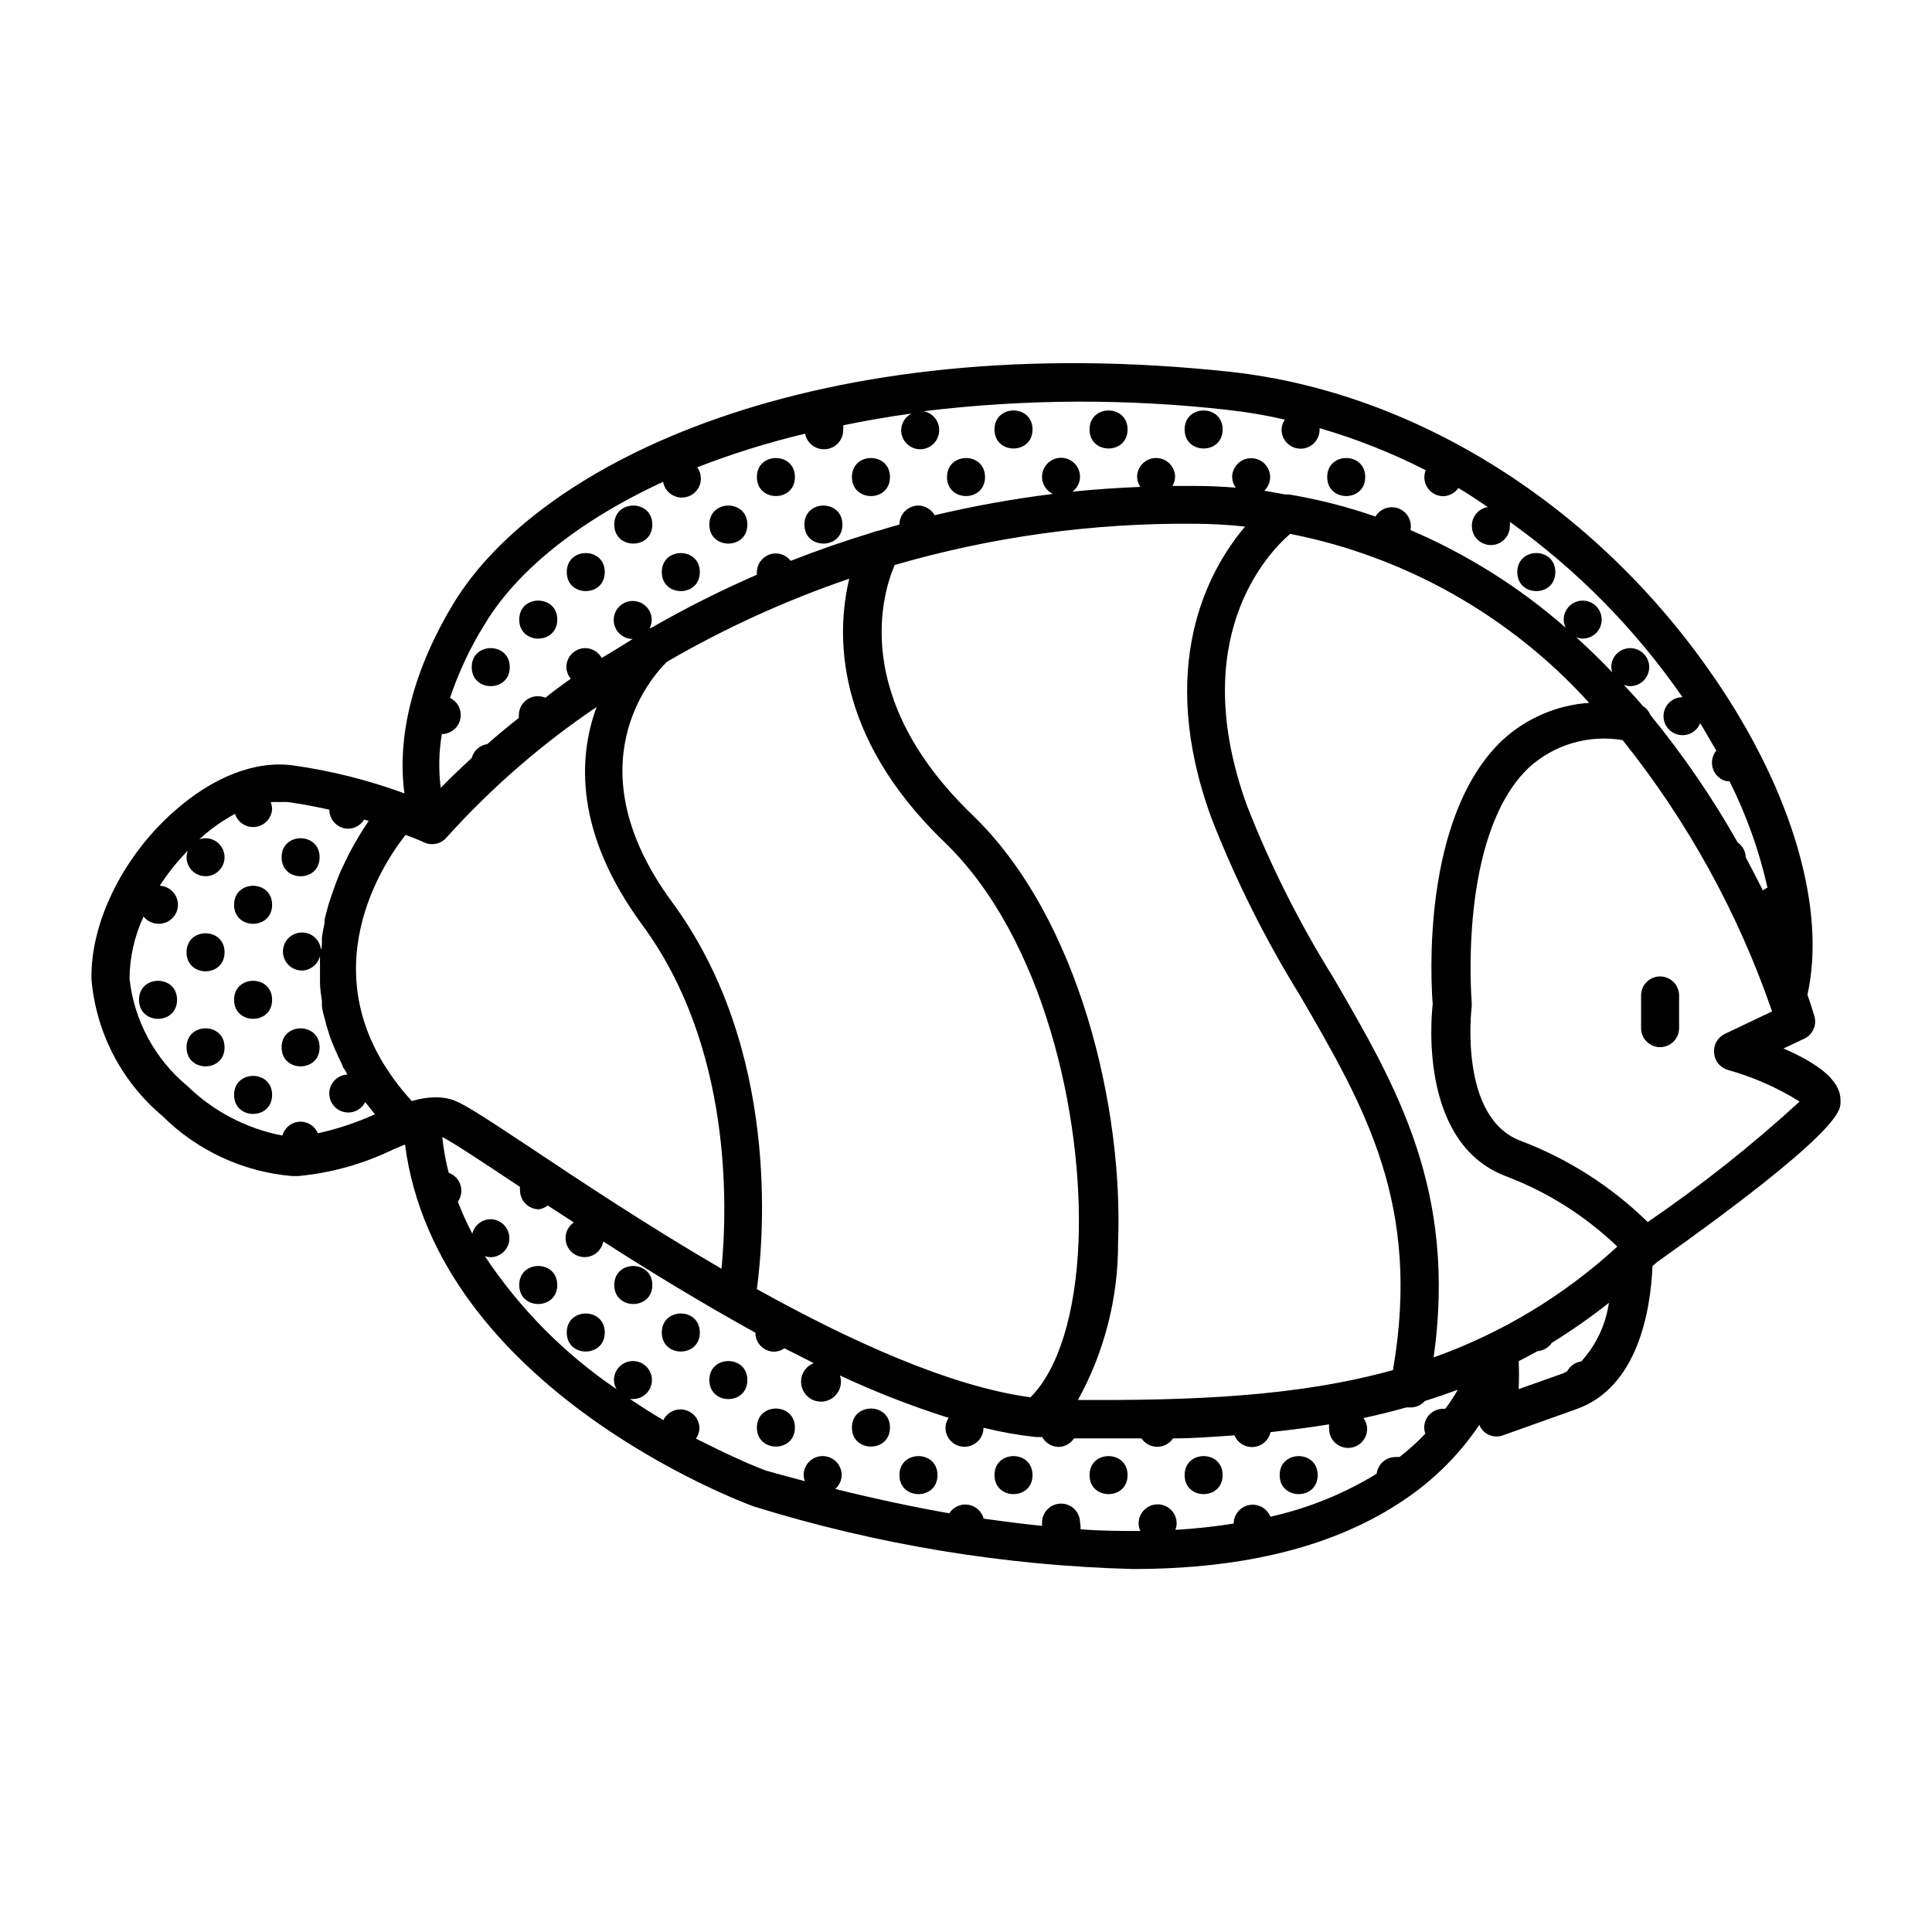 <?xml version="1.0" encoding="UTF-8"?>
<!-- Uploaded to: SVG Repo, www.svgrepo.com, Generator: SVG Repo Mixer Tools -->
<svg fill="#000000" width="800px" height="800px" version="1.1" viewBox="144 144 512 512" xmlns="http://www.w3.org/2000/svg">
 <g>
  <path d="m556.18 295.61c0 6.719-10.078 6.719-10.078 0s10.078-6.719 10.078 0"/>
  <path d="m505.8 270.42c0 6.719-10.074 6.719-10.074 0 0-6.715 10.074-6.715 10.074 0"/>
  <path d="m468.01 257.82c0 6.715-10.074 6.715-10.074 0 0-6.719 10.074-6.719 10.074 0"/>
  <path d="m442.82 257.82c0 6.715-10.078 6.715-10.078 0 0-6.719 10.078-6.719 10.078 0"/>
  <path d="m417.63 257.82c0 6.715-10.078 6.715-10.078 0 0-6.719 10.078-6.719 10.078 0"/>
  <path d="m405.04 270.42c0 6.719-10.074 6.719-10.074 0 0-6.715 10.074-6.715 10.074 0"/>
  <path d="m367.25 283.02c0 6.715-10.074 6.715-10.074 0 0-6.719 10.074-6.719 10.074 0"/>
  <path d="m379.85 270.42c0 6.719-10.078 6.719-10.078 0 0-6.715 10.078-6.715 10.078 0"/>
  <path d="m342.06 283.02c0 6.715-10.074 6.715-10.074 0 0-6.719 10.074-6.719 10.074 0"/>
  <path d="m354.66 270.42c0 6.719-10.078 6.719-10.078 0 0-6.715 10.078-6.715 10.078 0"/>
  <path d="m316.87 283.02c0 6.715-10.078 6.715-10.078 0 0-6.719 10.078-6.719 10.078 0"/>
  <path d="m329.46 295.61c0 6.719-10.074 6.719-10.074 0s10.074-6.719 10.074 0"/>
  <path d="m291.68 308.2c0 6.719-10.078 6.719-10.078 0 0-6.715 10.078-6.715 10.078 0"/>
  <path d="m304.27 295.61c0 6.719-10.074 6.719-10.074 0s10.074-6.719 10.074 0"/>
  <path d="m279.09 320.8c0 6.715-10.078 6.715-10.078 0 0-6.719 10.078-6.719 10.078 0"/>
  <path d="m493.2 534.92c0 6.719-10.074 6.719-10.074 0 0-6.715 10.074-6.715 10.074 0"/>
  <path d="m468.01 534.92c0 6.719-10.074 6.719-10.074 0 0-6.715 10.074-6.715 10.074 0"/>
  <path d="m442.82 534.92c0 6.719-10.078 6.719-10.078 0 0-6.715 10.078-6.715 10.078 0"/>
  <path d="m417.63 534.92c0 6.719-10.078 6.719-10.078 0 0-6.715 10.078-6.715 10.078 0"/>
  <path d="m379.85 522.32c0 6.715-10.078 6.715-10.078 0 0-6.719 10.078-6.719 10.078 0"/>
  <path d="m392.44 534.92c0 6.719-10.078 6.719-10.078 0 0-6.715 10.078-6.715 10.078 0"/>
  <path d="m354.66 522.32c0 6.715-10.078 6.715-10.078 0 0-6.719 10.078-6.719 10.078 0"/>
  <path d="m329.46 497.13c0 6.719-10.074 6.719-10.074 0s10.074-6.719 10.074 0"/>
  <path d="m342.06 509.73c0 6.719-10.074 6.719-10.074 0 0-6.715 10.074-6.715 10.074 0"/>
  <path d="m316.87 484.54c0 6.715-10.078 6.715-10.078 0 0-6.719 10.078-6.719 10.078 0"/>
  <path d="m304.27 497.13c0 6.719-10.074 6.719-10.074 0s10.074-6.719 10.074 0"/>
  <path d="m291.68 484.54c0 6.715-10.078 6.715-10.078 0 0-6.719 10.078-6.719 10.078 0"/>
  <path d="m216.11 383.78c0 6.715-10.078 6.715-10.078 0 0-6.719 10.078-6.719 10.078 0"/>
  <path d="m228.7 371.18c0 6.719-10.074 6.719-10.074 0 0-6.715 10.074-6.715 10.074 0"/>
  <path d="m216.11 408.96c0 6.719-10.078 6.719-10.078 0 0-6.715 10.078-6.715 10.078 0"/>
  <path d="m203.51 421.56c0 6.715-10.074 6.715-10.074 0 0-6.719 10.074-6.719 10.074 0"/>
  <path d="m216.11 434.16c0 6.719-10.078 6.719-10.078 0s10.078-6.719 10.078 0"/>
  <path d="m228.7 421.56c0 6.715-10.074 6.715-10.074 0 0-6.719 10.074-6.719 10.074 0"/>
  <path d="m190.92 408.96c0 6.719-10.078 6.719-10.078 0 0-6.715 10.078-6.715 10.078 0"/>
  <path d="m203.51 396.37c0 6.719-10.074 6.719-10.074 0s10.074-6.719 10.074 0"/>
  <path d="m616.64 421.86 5.543-2.621c2.199-1.055 3.324-3.539 2.668-5.894 0 0-0.656-2.266-1.863-5.742 5.039-22.469-3.879-53.758-24.738-84.086-31.086-45.344-78.945-75.57-128.07-80.961-109.32-11.84-183.48 23.68-206.21 61.715-13.301 22.219-14.207 39.598-12.797 49.977v0.004c-9.531-3.508-19.414-5.988-29.473-7.406-10.078-1.359-21.262 3.023-31.641 12.242-13.602 12.039-22.164 29.574-21.812 44.484 1.203 14.055 7.945 27.051 18.742 36.125 9.223 9.195 21.387 14.848 34.359 15.969h1.664c8.754-0.809 17.289-3.199 25.188-7.051l3.125-1.309c8.465 64.387 88.723 94.617 92.602 95.977v-0.004c32.52 10.074 66.273 15.633 100.31 16.527 29.824 0 53.855-6.098 71.895-18.34h-0.004c7.863-5.262 14.621-12.004 19.902-19.852 0.289 0.715 0.738 1.352 1.309 1.863 0.914 0.781 2.074 1.211 3.277 1.211 0.566-0.008 1.129-0.109 1.66-0.301l19.496-6.953c16.223-5.742 19.648-25.996 20.152-37.887l1.258-1.109c47.918-34.008 48.57-40.004 48.57-42.219 0-2.117 0.504-7.609-15.113-14.359zm-35.871 46.098c-9.594-9.426-21.035-16.77-33.605-21.562-16.727-6.047-13.199-35.266-13.148-35.621v0.004c0.027-0.371 0.027-0.742 0-1.109 0-0.402-3.727-44.184 15.113-62.219 6.731-6.141 15.91-8.836 24.891-7.309 17.223 21.52 30.617 45.836 39.598 71.895l-12.496 5.945h0.004c-1.926 0.906-3.074 2.922-2.875 5.039 0.137 2.078 1.539 3.863 3.527 4.484 6.754 1.871 13.199 4.703 19.145 8.414-12.691 11.621-26.195 22.328-40.406 32.039zm-150.54 79.555c0-2.785-2.254-5.039-5.039-5.039-2.781 0-5.035 2.254-5.035 5.039-0.027 0.285-0.027 0.57 0 0.855-5.039-0.504-10.078-1.16-15.469-1.914-0.512-1.934-2.121-3.379-4.098-3.684-1.977-0.309-3.945 0.586-5.019 2.273-9.422-1.664-19.445-3.777-30.23-6.449 1.062-0.934 1.684-2.266 1.715-3.68 0-2.781-2.258-5.039-5.039-5.039s-5.039 2.258-5.039 5.039c0.027 0.551 0.129 1.09 0.305 1.613-3.477-0.957-6.902-1.812-10.48-2.871 0 0-3.176-1.16-7.961-3.375-2.922-1.309-6.449-3.074-10.43-5.039 0.586-0.809 0.922-1.773 0.957-2.773-0.035-2.332-1.672-4.336-3.949-4.84-2.277-0.504-4.606 0.625-5.621 2.727-2.871-1.715-5.844-3.578-8.816-5.594h0.754c2.039 0 3.875-1.227 4.656-3.109 0.777-1.883 0.348-4.051-1.094-5.492-1.441-1.438-3.606-1.871-5.488-1.09-1.883 0.777-3.113 2.617-3.113 4.652 0.027 0.855 0.27 1.688 0.707 2.422-13.828-9.367-25.688-21.348-34.914-35.27 0.469 0.18 0.961 0.281 1.461 0.305 2.781 0 5.039-2.258 5.039-5.039s-2.258-5.039-5.039-5.039c-2.277 0.047-4.238 1.617-4.785 3.828-1.441-2.742-2.719-5.57-3.828-8.461 0.91-1.289 1.168-2.93 0.691-4.43-0.477-1.504-1.625-2.699-3.113-3.231-0.809-3.109-1.383-6.273-1.711-9.473 2.57 1.211 10.629 6.602 18.539 11.84l2.066 1.359v0.004c-0.051 0.297-0.051 0.605 0 0.906 0 1.336 0.531 2.617 1.477 3.562 0.945 0.945 2.227 1.473 3.562 1.473 0.844-0.133 1.641-0.48 2.316-1.008l6.902 4.484c-1.391 0.953-2.211 2.543-2.188 4.227 0.023 1.688 0.887 3.25 2.305 4.164 1.418 0.914 3.199 1.059 4.742 0.387 1.547-0.676 2.652-2.078 2.949-3.738 12.344 7.961 26.199 16.375 40.305 24.184 0 1.336 0.531 2.617 1.477 3.562 0.945 0.945 2.227 1.477 3.562 1.477 0.957-0.043 1.883-0.359 2.668-0.906l7.758 3.93h0.004c-1.969 0.77-3.289 2.637-3.359 4.746-0.074 2.113 1.121 4.062 3.031 4.965 1.91 0.898 4.176 0.578 5.758-0.824 1.582-1.398 2.18-3.606 1.523-5.613 9.348 4.371 18.973 8.125 28.816 11.234-0.543 0.766-0.844 1.68-0.855 2.621 0 2.781 2.254 5.035 5.035 5.035 2.785 0 5.039-2.254 5.039-5.035 4.606 1.141 9.285 1.965 14.008 2.469h1.562c0.867 1.586 2.519 2.586 4.332 2.617 1.648-0.039 3.172-0.887 4.078-2.266h17.887c0.938 1.391 2.504 2.227 4.184 2.227 1.676 0 3.242-0.836 4.18-2.227 5.492 0 10.883-0.453 16.273-0.805 0.844 2.027 2.91 3.277 5.102 3.082 2.188-0.199 4-1.793 4.469-3.941 5.039-0.555 10.379-1.211 15.516-2.066l0.004 0.004c-0.051 0.398-0.051 0.805 0 1.207 0 2.781 2.254 5.039 5.039 5.039 2.781 0 5.035-2.258 5.035-5.039-0.008-1.043-0.363-2.051-1.008-2.871 3.828-0.805 7.609-1.762 11.387-2.82h1.312c1.395-0.047 2.707-0.664 3.625-1.715 2.922-0.906 5.844-1.914 8.715-2.973-0.957 1.664-2.066 3.426-3.324 5.039h-0.555c-2.781 0-5.035 2.254-5.035 5.039 0.023 0.531 0.125 1.059 0.301 1.562-2.117 2.238-4.41 4.312-6.852 6.195-0.336-0.047-0.672-0.047-1.008 0-2.562-0.02-4.731 1.891-5.039 4.434-8.695 5.32-18.211 9.168-28.16 11.387-0.887-2.246-3.238-3.543-5.609-3.102-2.371 0.441-4.098 2.504-4.117 4.914-5.121 0.82-10.285 1.375-15.465 1.664 0.215-0.547 0.336-1.129 0.352-1.715 0-2.781-2.254-5.039-5.039-5.039-2.781 0-5.035 2.258-5.035 5.039-0.008 0.699 0.148 1.387 0.453 2.016-5.039 0-10.328 0-15.871-0.453 0.062-0.59 0.027-1.184-0.102-1.762zm-236.44-178.1c-0.223 0.562-0.34 1.16-0.352 1.762 0 2.039 1.227 3.875 3.109 4.656 1.883 0.777 4.051 0.348 5.492-1.094 1.438-1.441 1.871-3.606 1.09-5.488-0.781-1.883-2.617-3.113-4.652-3.113-0.566 0.02-1.129 0.121-1.664 0.305 2.856-2.648 6.039-4.918 9.473-6.75 0.742 2.309 3.027 3.758 5.434 3.449 2.406-0.309 4.25-2.289 4.391-4.711-0.016-0.637-0.137-1.266-0.355-1.863 0.773-0.051 1.547-0.051 2.32 0 0.738-0.051 1.477-0.051 2.215 0 3.879 0.504 7.559 1.258 10.984 2.016 0 1.336 0.531 2.617 1.477 3.562 0.941 0.945 2.227 1.477 3.562 1.477 1.715-0.043 3.289-0.953 4.18-2.418l1.211 0.352-1.461 2.215-0.402 0.656c-0.453 0.707-0.906 1.461-1.309 2.215l-0.453 0.707-1.613 2.973-0.402 0.805c-0.453 0.906-0.855 1.812-1.309 2.769l-0.402 0.805c-0.504 1.211-1.008 2.418-1.461 3.68l-0.301 0.855c-0.402 1.109-0.805 2.215-1.16 3.375l-0.301 0.855c-0.402 1.41-0.754 2.82-1.109 4.231v0.906c-0.301 1.258-0.504 2.519-0.707 3.828v0.957c0 0.754 0 1.562-0.25 2.316l-0.008 0.008c-0.234-2.602-2.422-4.594-5.035-4.582-2.785 0-5.039 2.254-5.039 5.035 0 2.785 2.254 5.039 5.039 5.039 2.289-0.051 4.258-1.648 4.785-3.879v0.758c-0.027 0.301-0.027 0.602 0 0.906v4.18 1.059c0 1.664 0.25 3.324 0.504 5.039v0.906c0 1.461 0.555 2.973 0.906 4.434l0.301 1.16c0.504 1.715 1.059 3.477 1.715 5.039v-0.004c0.156 0.312 0.289 0.629 0.402 0.957 0.656 1.512 1.359 3.023 2.117 4.586 0 0.402 0.402 0.805 0.656 1.211 0.25 0.402 0.402 0.805 0.656 1.211l-0.004-0.004c-1.801 0.086-3.418 1.129-4.242 2.734-0.824 1.602-0.727 3.527 0.254 5.039 0.98 1.512 2.695 2.387 4.496 2.289 1.801-0.094 3.414-1.148 4.227-2.758l1.914 2.418c0.25 0.25 0.402 0.555 0.656 0.805v0.004c-4.844 2.211-9.91 3.898-15.113 5.035-0.789-1.859-2.613-3.07-4.637-3.07-2.234 0.027-4.18 1.523-4.785 3.676-9.5-1.824-18.258-6.394-25.191-13.148-8.598-7.125-14.09-17.316-15.312-28.414 0.047-5.695 1.316-11.316 3.727-16.477 0.93 1.176 2.332 1.879 3.828 1.914 2.781 0.125 5.141-2.027 5.266-4.809 0.125-2.785-2.027-5.141-4.812-5.266 2.168-3.348 4.668-6.473 7.457-9.32zm125.95-97.688c0.273 1.508 1.219 2.812 2.574 3.539 1.352 0.727 2.965 0.797 4.375 0.191 1.41-0.609 2.465-1.824 2.871-3.309 0.402-1.48 0.105-3.066-0.801-4.305 9.32-3.621 18.883-6.602 28.613-8.914 0.445 2.422 2.574 4.168 5.039 4.129 1.336 0 2.617-0.531 3.562-1.477 0.945-0.941 1.477-2.227 1.477-3.562 0.051-0.434 0.051-0.875 0-1.309 5.844-1.211 11.891-2.266 18.137-3.125-1.68 0.848-2.746 2.555-2.769 4.434 0 2.785 2.254 5.039 5.035 5.039 2.785 0 5.039-2.254 5.039-5.039 0.039-2.461-1.707-4.594-4.133-5.035 26.766-3.269 53.82-3.387 80.613-0.355 5.082 0.562 10.129 1.418 15.113 2.57-0.535 0.793-0.832 1.719-0.855 2.672 0 2.781 2.254 5.035 5.035 5.035 2.785 0 5.039-2.254 5.039-5.035v-0.402c9.699 2.816 19.113 6.547 28.113 11.133-0.219 0.598-0.34 1.227-0.352 1.863 0 1.336 0.527 2.617 1.473 3.562 0.945 0.945 2.227 1.477 3.562 1.477 1.598-0.051 3.074-0.855 3.981-2.168 2.672 1.562 5.039 3.176 7.809 5.039-2.461 0.398-4.262 2.543-4.231 5.039 0 2.781 2.254 5.039 5.039 5.039 2.781 0 5.035-2.258 5.035-5.039 0.031-0.371 0.031-0.742 0-1.109 17.812 12.734 33.289 28.449 45.746 46.453-1.863 0-3.574 1.031-4.445 2.68-0.875 1.648-0.766 3.644 0.285 5.188 1.047 1.543 2.859 2.379 4.715 2.176 1.852-0.199 3.441-1.41 4.133-3.144 1.512 2.418 2.922 5.039 4.281 7.254v0.004c-1.109 1.332-1.453 3.144-0.91 4.793 0.543 1.648 1.895 2.902 3.582 3.316h0.805c4.5 8.957 7.883 18.434 10.078 28.215-0.449 0.172-0.859 0.43-1.211 0.754-1.41-2.82-2.922-5.742-4.535-8.766-0.051-1.594-0.855-3.07-2.164-3.981-6.727-11.895-14.461-23.188-23.125-33.754-0.398-1-1.105-1.848-2.016-2.418-1.613-1.914-3.273-3.727-5.039-5.594 0.547 0.219 1.125 0.336 1.715 0.352 2.035 0 3.875-1.227 4.652-3.109 0.781-1.883 0.348-4.047-1.09-5.488-1.441-1.441-3.609-1.871-5.492-1.094-1.883 0.781-3.109 2.617-3.109 4.656 0.023 0.484 0.125 0.957 0.301 1.41-3.023-3.223-6.246-6.297-9.574-9.32h0.004c0.543 0.215 1.125 0.336 1.711 0.352 2.039 0 3.875-1.227 4.656-3.109 0.777-1.883 0.348-4.051-1.094-5.492s-3.606-1.871-5.488-1.09c-1.883 0.777-3.113 2.617-3.113 4.652 0.023 0.754 0.211 1.496 0.555 2.168-12.27-10.746-26.16-19.484-41.16-25.895 0.492-2.41-0.828-4.824-3.121-5.711-2.297-0.883-4.894 0.016-6.148 2.133-7.43-2.586-15.066-4.539-22.824-5.844h-1.008l-5.641-1.008c0.98-0.934 1.543-2.223 1.562-3.578 0-2.781-2.258-5.039-5.039-5.039s-5.039 2.258-5.039 5.039c0.039 1 0.371 1.965 0.957 2.769-3.68-0.301-7.406-0.453-11.234-0.453h-5.543c0.43-0.719 0.672-1.531 0.707-2.367 0-2.781-2.258-5.039-5.039-5.039s-5.039 2.258-5.039 5.039c0.039 0.938 0.336 1.844 0.859 2.621-6.144 0.25-12.141 0.656-17.984 1.258h-0.004c1.227-0.918 1.969-2.348 2.016-3.879 0.023-1.84-0.957-3.547-2.562-4.453-1.605-0.902-3.574-0.859-5.137 0.113s-2.473 2.719-2.367 4.559c0.102 1.84 1.199 3.473 2.863 4.266-10.543 1.309-21.004 3.191-31.336 5.644-0.875-1.555-2.504-2.531-4.285-2.57-2.781 0-5.039 2.254-5.039 5.039-1.914 0.555-3.777 1.059-5.644 1.664l0.004-0.004c-0.488 0.059-0.965 0.195-1.41 0.402-7.59 2.316-14.844 4.836-21.766 7.559-0.941-1.223-2.387-1.945-3.93-1.965-2.781 0-5.039 2.254-5.039 5.039-0.023 0.199-0.023 0.402 0 0.605-9.504 4.133-18.77 8.789-27.758 13.953l-0.707 0.301v0.004c0.379-0.699 0.586-1.477 0.605-2.269 0-2.781-2.254-5.039-5.039-5.039-2.781 0-5.035 2.258-5.035 5.039 0 1.336 0.527 2.617 1.473 3.562 0.945 0.945 2.227 1.477 3.562 1.477-2.82 1.762-5.594 3.477-8.211 5.039-0.867-1.59-2.523-2.59-4.332-2.621-2.785 0-5.039 2.254-5.039 5.039 0.031 1.125 0.441 2.207 1.16 3.07-2.316 1.664-4.586 3.273-6.699 5.039h-0.004c-0.637-0.262-1.324-0.398-2.016-0.402-2.781 0-5.035 2.254-5.035 5.039-0.023 0.234-0.023 0.469 0 0.703-3.074 2.418-5.844 4.734-8.363 6.953-1.988 0.293-3.613 1.738-4.133 3.68-3.273 3.023-6.047 5.691-8.211 7.91-0.594-4.742-0.492-9.547 0.301-14.258 2.344-0.016 4.367-1.641 4.887-3.926 0.516-2.285-0.609-4.625-2.719-5.648 2.305-6.891 5.414-13.488 9.27-19.648 8.414-13.957 24.688-27.207 47.105-37.582zm222.43 68.414c-21.613 20.457-18.941 64.289-18.488 69.93-0.555 5.039-3.176 37.484 19.801 45.797 10.84 4.164 20.738 10.449 29.121 18.488-14.09 12.961-30.641 22.949-48.668 29.375 6.195-44.336-9.824-71.844-26.652-100.76-8.961-14.387-16.586-29.566-22.773-45.344-16.02-44.082 5.039-66.652 11.387-72.145 30.547 6.012 58.34 21.719 79.25 44.785-8.559 0.582-16.664 4.066-22.977 9.875zm20.91 164.64c-1.578 0.219-2.961 1.172-3.731 2.57-0.352 0.23-0.723 0.434-1.105 0.605l-11.789 4.18v0.004c0.129-2.469 0.129-4.941 0-7.406 1.613-0.855 3.273-1.715 5.039-2.672h-0.004c1.535-0.125 2.926-0.941 3.781-2.215 5.238-3.234 10.285-6.766 15.113-10.582-0.848 5.781-3.391 11.18-7.305 15.516zm-98.043-143.99c6.394 16.387 14.27 32.152 23.527 47.109 17.23 29.676 32.145 55.418 24.586 99.199-25.543 7.055-53.152 8.062-83.48 7.91 7.031-12.758 10.688-27.102 10.633-41.668 1.41-35.266-10.078-85.949-38.641-113.41-32.395-31.188-23.73-58.895-20.555-66.199h-0.004c25.777-7.484 52.508-11.168 79.352-10.934 4.508 0.02 9.016 0.27 13.5 0.754-9.977 11.789-23.578 37.133-8.918 77.234zm-120.46 124.84c1.863-13.855 6.098-63.73-22.469-102.57-26.449-35.973-5.543-59.602-1.359-63.68 15.34-8.91 31.523-16.285 48.316-22.02-3.426 14.309-4.231 41.414 25.191 69.777 26.25 25.191 36.828 72.547 35.57 105.8-0.754 19.246-5.391 34.059-12.746 41.363-21.266-2.871-47.664-14.863-72.504-28.668zm-88.316-118.45c2.102 1.051 4.656 0.508 6.144-1.309 11.785-13.074 25.117-24.664 39.703-34.512-5.039 13.652-5.644 33.605 12.09 57.738 23.781 32.293 22.621 74.465 21.008 91.141-19.547-11.387-37.332-23.227-49.879-31.59-14.105-9.371-19.145-12.645-22.117-13.402h0.004c-1.223-0.297-2.473-0.449-3.731-0.453-2.152 0.02-4.293 0.359-6.348 1.008-28.215-30.934-8.664-61.668-1.664-70.535 3.027 1.059 4.738 1.914 4.789 1.914z"/>
  <path d="m583.94 421.51c1.34 0 2.621-0.531 3.562-1.477 0.945-0.945 1.477-2.227 1.477-3.562v-8.664c0-2.785-2.254-5.039-5.039-5.039-2.781 0-5.035 2.254-5.035 5.039v8.664c0 1.336 0.531 2.617 1.473 3.562 0.945 0.945 2.227 1.477 3.562 1.477z"/>
 </g>
</svg>